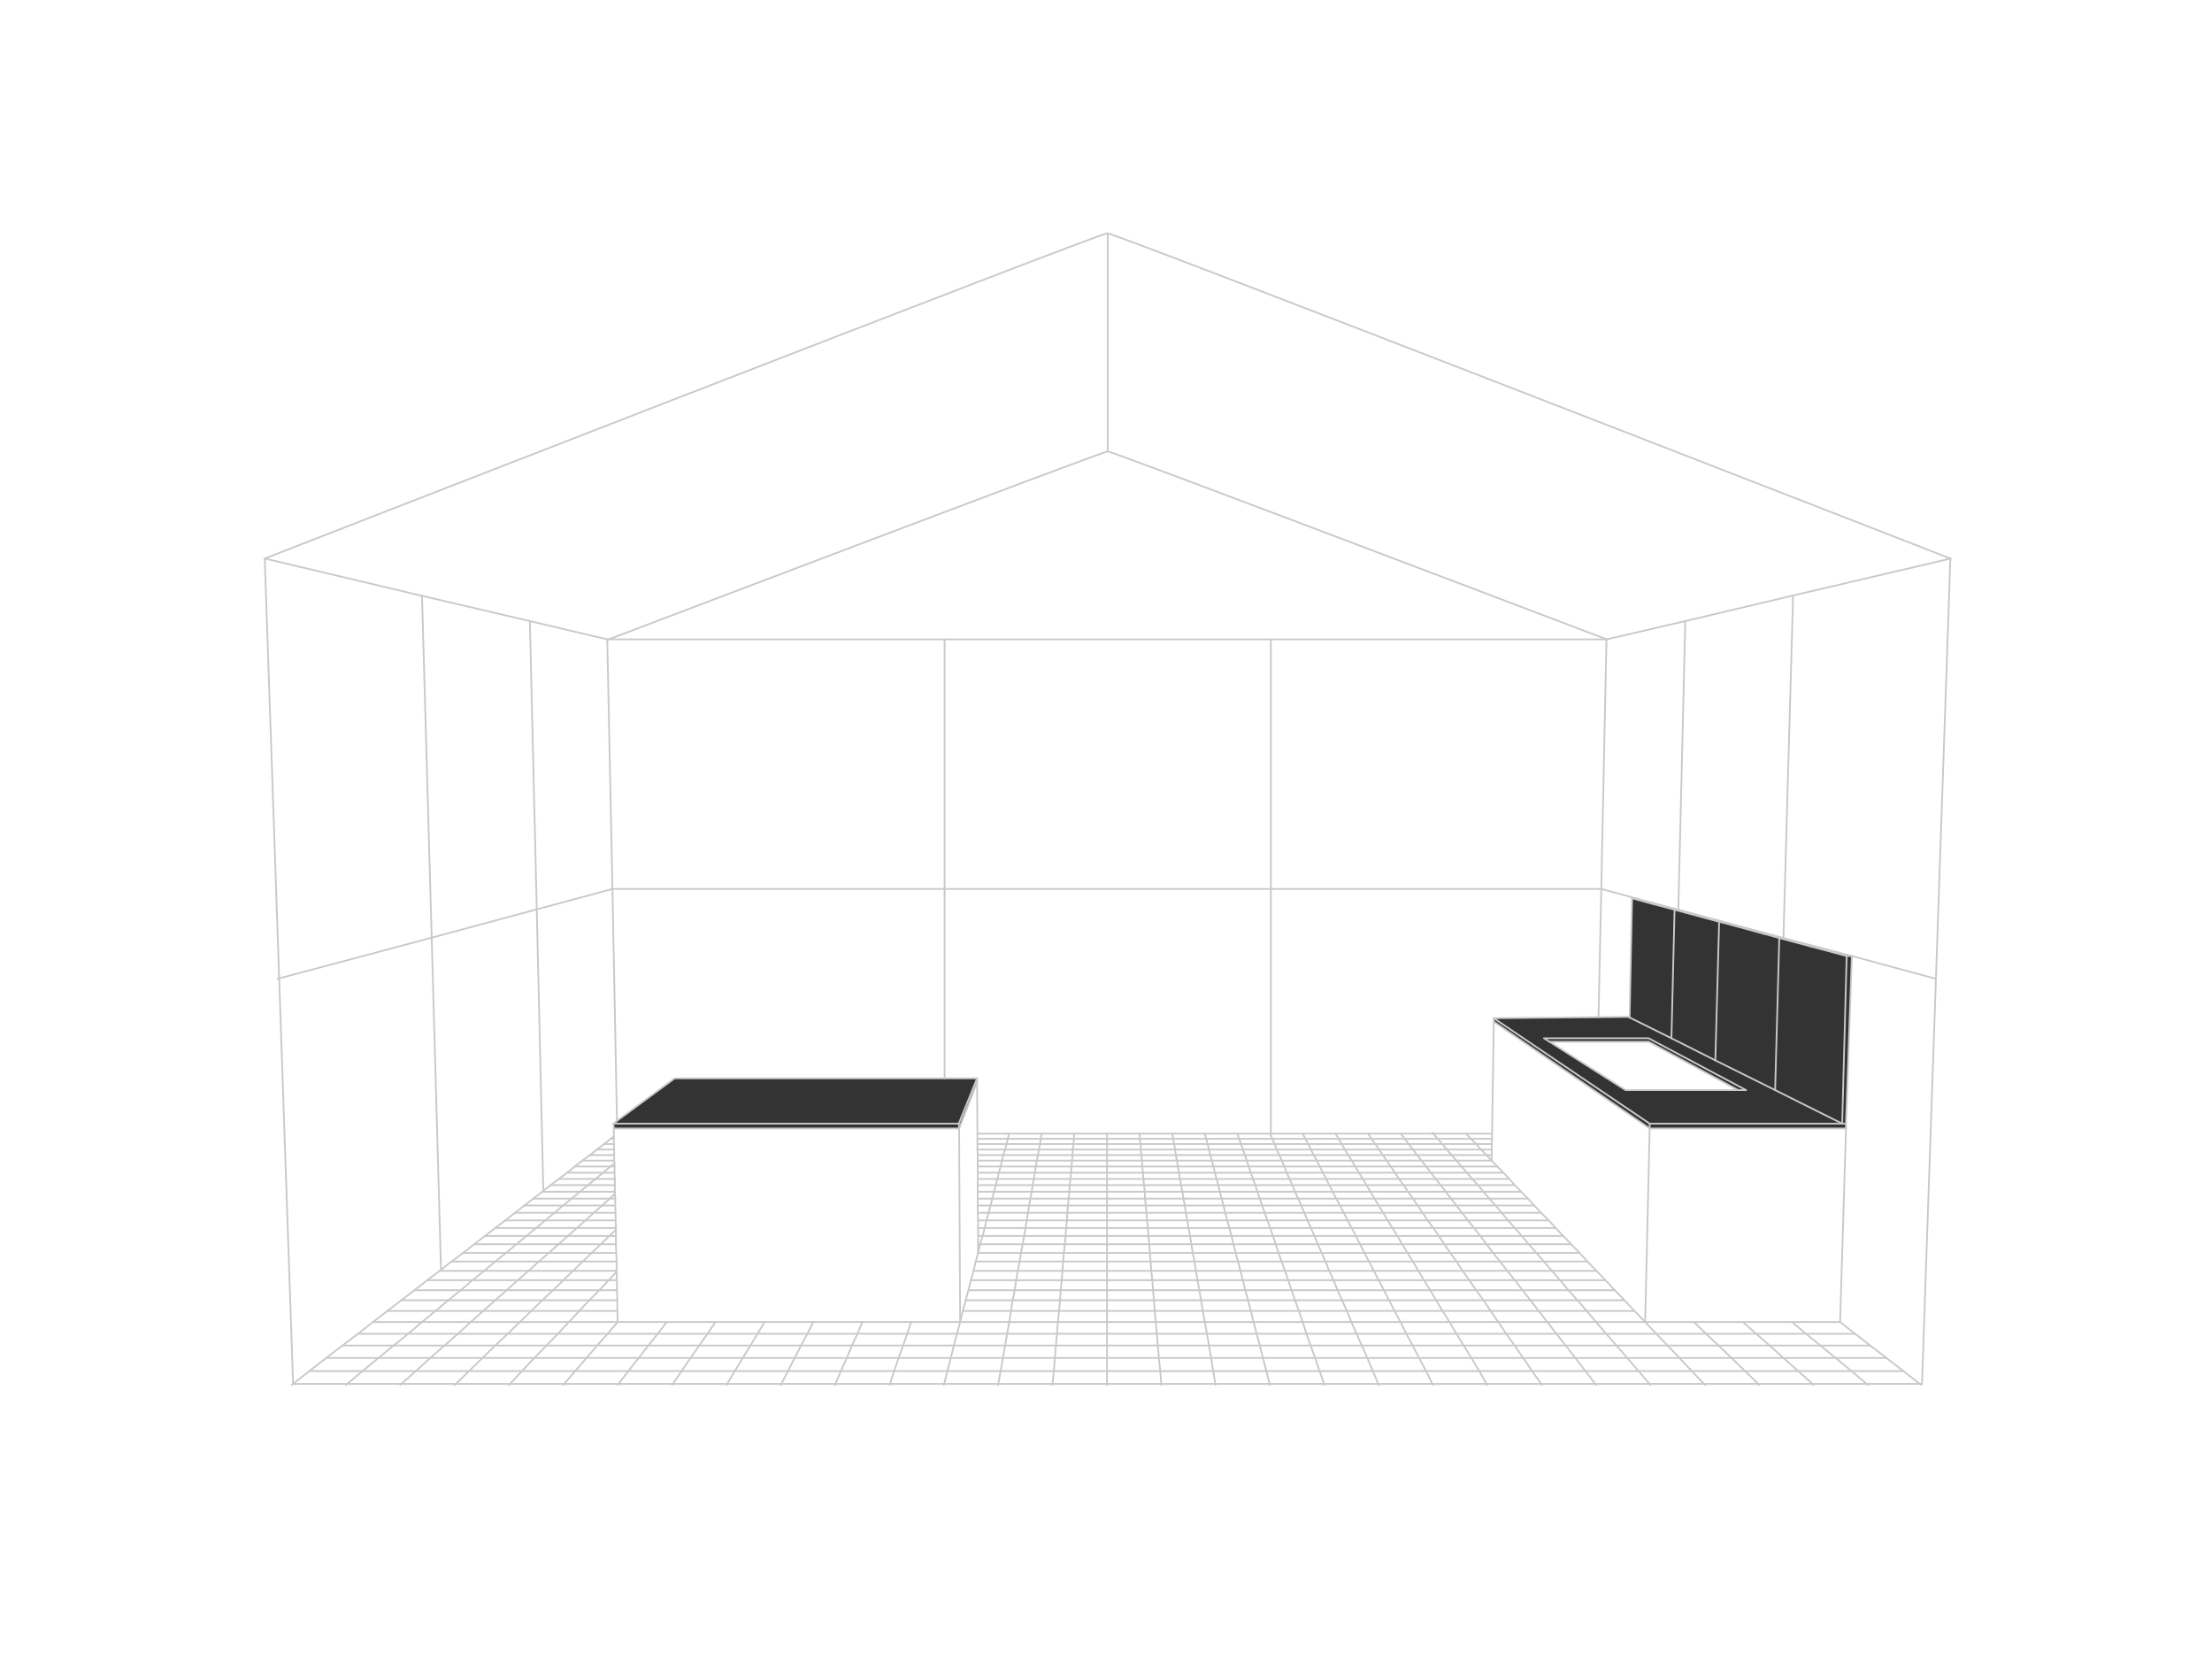 <?xml version="1.0" encoding="utf-8"?>
<!-- Generator: Adobe Illustrator 20.1.0, SVG Export Plug-In . SVG Version: 6.00 Build 0)  -->
<svg version="1.1" id="Livello_1" xmlns="http://www.w3.org/2000/svg" xmlns:xlink="http://www.w3.org/1999/xlink" x="0px" y="0px"
	 viewBox="0 0 640 480" style="enable-background:new 0 0 640 480;" xml:space="preserve">
<style type="text/css">
	.st0{fill:none;stroke:#C9C9C9;stroke-width:0.5;stroke-linecap:round;stroke-linejoin:round;}
	.st1{fill:#333333;}
</style>
<g id="_x30_0tetto">
	<path class="st0" d="M76.6,161.6l8.2,238.8h471.3l8.2-238.8c0,0-241.4-94.1-243.9-94.1C318,67.5,76.6,161.6,76.6,161.6z"/>
	<path class="st0" d="M464.9,185c0,0-143-54.4-144.4-54.4S176.1,185,176.1,185"/>
	<line class="st0" x1="320.5" y1="130.5" x2="320.5" y2="67.5"/>
</g>
<g id="_x30_7">
	<g id="XMLID_15_">
		<g>
			<polygon class="st1" points="535.8,276.6 534.1,325.1 534.1,325.1 533,325.1 534.3,276.6 			"/>
			<polygon class="st1" points="534.3,276.6 533,325.1 513.6,315.4 514.8,271.4 524.1,273.9 			"/>
			<polygon class="st1" points="534.1,325.1 534.1,326.5 477.3,326.5 477.3,325.1 533,325.1 			"/>
			<path class="st1" d="M533,325.1h-55.7l-45.1-30.5l0,0l30.3-0.3l8.6-0.1l0,0l0.3,0.2l12.1,6l12.8,6.4l17.3,8.6L533,325.1z
				 M502.9,315.4h2.4l-28.2-15h-30.4l1.6,1l22.1,13.9h32.5V315.4z"/>
			<polygon class="st1" points="514.8,271.4 513.6,315.4 496.3,306.8 497.4,266.7 497.4,266.7 498.3,266.9 510.4,270.2 			"/>
			<polygon class="st1" points="505.2,315.4 502.9,315.4 477,301.4 448.3,301.4 446.7,300.4 477,300.4 			"/>
			<polygon class="st1" points="497.4,266.7 496.3,306.8 483.6,300.4 484.5,263.2 487.8,264.1 			"/>
			<polygon class="st1" points="484.5,263.2 483.6,300.4 471.5,294.4 471.5,294.2 472.2,259.9 478.4,261.6 			"/>
			<polygon class="st1" points="477.3,325.1 477.3,326.5 432.2,295.6 432.2,294.6 432.2,294.6 432.2,294.6 			"/>
			<polygon class="st1" points="471.5,294.2 471.5,294.4 471.1,294.2 			"/>
			<polygon class="st1" points="282.7,312 282.7,313.2 277.5,326.5 277.4,325.1 			"/>
			<polygon class="st1" points="282.7,312 277.4,325.1 177.5,325.1 178.5,324.3 195.2,312 273.3,312 			"/>
			<polygon class="st1" points="277.4,325.1 277.5,326.5 177.6,326.5 177.5,325.1 			"/>
		</g>
		<g>
			<polyline class="st0" points="395.8,328 396.8,329.5 397.9,331 399,332.6 400.1,334.2 401.2,335.8 402.4,337.5 403.6,339.3 
				404.8,341.1 406.1,342.9 407.4,344.8 408.8,346.8 410.2,348.8 411.6,350.9 413.1,353.1 414.7,355.3 416.3,357.6 417.9,360 
				419.6,362.5 421.4,365 423.2,367.7 425.1,370.4 427.1,373.3 429.2,376.2 431.3,379.3 433.5,382.5 435.8,385.9 438.2,389.3 
				440.7,392.9 443.3,396.7 446.1,400.7 			"/>
			<polyline class="st0" points="476,382.5 479.2,385.9 482.5,389.3 485.9,392.9 489.5,396.7 493.3,400.7 			"/>
			<polyline class="st0" points="424.2,328 425.6,329.5 427.1,331 428.5,332.6 430.1,334.2 431.6,335.8 			"/>
			<polyline class="st0" points="518.5,382.5 522.5,385.9 526.7,389.3 531.1,392.9 535.7,396.7 540.4,400.7 			"/>
			<polyline class="st0" points="504.3,382.5 508.1,385.9 512,389.3 516,392.9 520.3,396.7 524.7,400.7 			"/>
			<polyline class="st0" points="386.4,328 387.3,329.5 388.2,331 389.1,332.6 390.1,334.2 391.1,335.8 392.1,337.5 393.2,339.3 
				394.3,341.1 395.4,342.9 396.5,344.8 397.7,346.8 398.9,348.8 400.2,350.9 401.5,353.1 402.9,355.3 404.3,357.6 405.7,360 
				407.2,362.5 408.8,365 410.4,367.7 412,370.4 413.8,373.3 415.5,376.2 417.4,379.3 419.4,382.5 421.4,385.9 423.5,389.3 
				425.7,392.9 428,396.7 430.3,400.7 			"/>
			<polyline class="st0" points="329.7,328 329.8,329.5 330,331 330.1,332.6 330.2,334.2 330.4,335.8 330.5,337.5 330.7,339.3 
				330.8,341.1 331,342.9 331.2,344.8 331.3,346.8 331.5,348.8 331.7,350.9 331.9,353.1 332.1,355.3 332.3,357.6 332.5,360 
				332.7,362.5 332.9,365 333.1,367.7 333.4,370.4 333.6,373.3 333.9,376.2 334.1,379.3 334.4,382.5 334.7,385.9 335,389.3 
				335.3,392.9 335.7,396.7 336,400.7 			"/>
			<polyline class="st0" points="405.3,328 406.4,329.5 407.6,331 408.8,332.6 410,334.2 411.3,335.8 412.6,337.5 414,339.3 
				415.4,341.1 416.8,342.9 418.3,344.8 419.8,346.8 421.4,348.8 423,350.9 424.7,353.1 426.5,355.3 428.3,357.6 430.1,360 
				432,362.5 434,365 436.1,367.7 438.3,370.4 440.5,373.3 442.8,376.2 445.2,379.3 447.7,382.5 450.3,385.9 453,389.3 455.8,392.9 
				458.7,396.7 461.8,400.7 			"/>
			<polyline class="st0" points="348.6,328 349,329.5 349.4,331 349.8,332.6 350.2,334.2 350.6,335.8 351.1,337.5 351.5,339.3 
				352,341.1 352.5,342.9 352.9,344.8 353.5,346.8 354,348.8 354.5,350.9 355.1,353.1 355.7,355.3 356.3,357.6 356.9,360 
				357.5,362.5 358.2,365 358.9,367.7 359.6,370.4 360.3,373.3 361.1,376.2 361.9,379.3 362.7,382.5 363.6,385.9 364.5,389.3 
				365.4,392.9 366.4,396.7 367.4,400.7 			"/>
			<polyline class="st0" points="490.1,382.5 493.6,385.9 497.2,389.3 501,392.9 504.9,396.7 509,400.7 			"/>
			<polyline class="st0" points="376.9,328 377.7,329.5 378.5,331 379.3,332.6 380.1,334.2 381,335.8 381.8,337.5 382.8,339.3 
				383.7,341.1 384.6,342.9 385.6,344.8 386.6,346.8 387.7,348.8 388.8,350.9 389.9,353.1 391.1,355.3 392.3,357.6 393.5,360 
				394.8,362.5 396.1,365 397.5,367.7 398.9,370.4 400.4,373.3 401.9,376.2 403.5,379.3 405.2,382.5 406.9,385.9 408.7,389.3 
				410.6,392.9 412.6,396.7 414.6,400.7 			"/>
			<polyline class="st0" points="358,328 358.5,329.5 359.1,331 359.6,332.6 360.2,334.2 360.7,335.8 361.3,337.5 361.9,339.3 
				362.5,341.1 363.2,342.9 363.8,344.8 364.5,346.8 365.2,348.8 365.9,350.9 366.7,353.1 367.5,355.3 368.3,357.6 369.1,360 
				369.9,362.5 370.8,365 371.8,367.7 372.7,370.4 373.7,373.3 374.7,376.2 375.8,379.3 376.9,382.5 378,385.9 379.2,389.3 
				380.5,392.9 381.8,396.7 383.2,400.7 			"/>
			<polyline class="st0" points="339.2,328 339.4,329.5 339.7,331 340,332.6 340.2,334.2 340.5,335.8 340.8,337.5 341.1,339.3 
				341.4,341.1 341.7,342.9 342.1,344.8 342.4,346.8 342.8,348.8 343.1,350.9 343.5,353.1 343.9,355.3 344.3,357.6 344.7,360 
				345.1,362.5 345.6,365 346,367.7 346.5,370.4 347,373.3 347.5,376.2 348,379.3 348.6,382.5 349.2,385.9 349.8,389.3 350.4,392.9 
				351,396.7 351.7,400.7 			"/>
			<polyline class="st0" points="464.8,185 487.6,179.7 518.8,172.3 564.4,161.6 			"/>
			<polyline class="st0" points="462.5,294.3 463.3,257.2 463.3,257.2 464.8,185 			"/>
			<line class="st0" x1="535.8" y1="276.6" x2="560.1" y2="283.2"/>
			<polyline class="st0" points="367.5,328 368.1,329.5 368.8,331 369.4,332.6 370.1,334.2 370.9,335.8 371.6,337.5 372.3,339.3 
				373.1,341.1 373.9,342.9 374.7,344.8 375.6,346.8 376.5,348.8 377.4,350.9 378.3,353.1 379.3,355.3 380.3,357.6 381.3,360 
				382.4,362.5 383.5,365 384.6,367.7 385.8,370.4 387,373.3 388.3,376.2 389.7,379.3 391,382.5 392.5,385.9 394,389.3 395.6,392.9 
				397.2,396.7 398.9,400.7 			"/>
			<polyline class="st0" points="320.3,328 320.3,329.5 320.3,331 320.3,332.6 320.3,334.2 320.3,335.8 320.3,337.5 320.3,339.3 
				320.3,341.1 320.3,342.9 320.3,344.8 320.3,346.8 320.3,348.8 320.3,350.9 320.3,353.1 320.3,355.3 320.3,357.6 320.3,360 
				320.3,362.5 320.3,365 320.3,367.7 320.3,370.4 320.3,373.3 320.3,376.2 320.3,379.3 320.3,382.5 320.3,385.9 320.3,389.3 
				320.3,392.9 320.3,396.7 320.3,400.7 			"/>
			<line class="st0" x1="485.6" y1="263.2" x2="487.6" y2="179.7"/>
			<line class="st0" x1="170.7" y1="334.2" x2="177.7" y2="334.2"/>
			<polyline class="st0" points="282.9,334.2 290.3,334.2 300.3,334.2 310.3,334.2 320.3,334.2 330.2,334.2 340.2,334.2 
				350.2,334.2 360.2,334.2 370.1,334.2 380.1,334.2 390.1,334.2 400.1,334.2 410,334.2 420,334.2 430.1,334.2 431.6,334.2 			"/>
			<line class="st0" x1="172.7" y1="332.6" x2="177.7" y2="332.6"/>
			<polyline class="st0" points="282.8,332.6 290.8,332.6 300.6,332.6 310.4,332.6 320.3,332.6 330.1,332.6 340,332.6 349.8,332.6 
				359.6,332.6 369.4,332.6 379.3,332.6 389.1,332.6 399,332.6 408.8,332.6 418.6,332.6 428.5,332.6 431.6,332.6 			"/>
			<polyline class="st0" points="282.9,337.5 289.5,337.5 299.7,337.5 310,337.5 320.3,337.5 330.5,337.5 340.8,337.5 351.1,337.5 
				361.3,337.5 371.6,337.5 381.8,337.5 392.1,337.5 402.4,337.5 412.6,337.5 422.9,337.5 433.2,337.5 			"/>
			<polyline class="st0" points="159.3,342.9 170.1,342.9 177.9,342.9 			"/>
			<polyline class="st0" points="282.9,342.9 288.1,342.9 298.8,342.9 309.5,342.9 320.3,342.9 331,342.9 341.7,342.9 352.5,342.9 
				363.2,342.9 373.9,342.9 384.6,342.9 395.4,342.9 406.1,342.9 416.8,342.9 427.6,342.9 438.3,342.9 			"/>
			<polyline class="st0" points="161.7,341.1 172.3,341.1 177.9,341.1 			"/>
			<polyline class="st0" points="282.9,341.1 288.6,341.1 299.1,341.1 309.7,341.1 320.3,341.1 330.8,341.1 341.4,341.1 352,341.1 
				362.5,341.1 373.1,341.1 383.7,341.1 394.3,341.1 404.8,341.1 415.4,341.1 426,341.1 436.5,341.1 			"/>
			<line class="st0" x1="174.8" y1="331" x2="177.6" y2="331"/>
			<polyline class="st0" points="282.8,331 291.2,331 300.9,331 310.6,331 320.3,331 330,331 339.7,331 349.4,331 359.1,331 
				368.8,331 378.5,331 388.2,331 397.9,331 407.6,331 417.3,331 427.1,331 431.6,331 			"/>
			<line class="st0" x1="176.7" y1="329.5" x2="177.6" y2="329.5"/>
			<polyline class="st0" points="282.8,329.5 291.6,329.5 301.1,329.5 310.7,329.5 320.3,329.5 329.8,329.5 339.4,329.5 349,329.5 
				358.5,329.5 368.1,329.5 377.7,329.5 387.3,329.5 396.8,329.5 406.4,329.5 416,329.5 425.6,329.5 431.7,329.5 			"/>
			<polyline class="st0" points="154.3,346.8 165.4,346.8 176.4,346.8 178,346.8 			"/>
			<polyline class="st0" points="282.9,346.8 287.1,346.8 298.1,346.8 309.2,346.8 320.3,346.8 331.3,346.8 342.4,346.8 
				353.5,346.8 364.5,346.8 375.6,346.8 386.6,346.8 397.7,346.8 408.8,346.8 419.8,346.8 430.9,346.8 442,346.8 			"/>
			<polyline class="st0" points="146.2,353.1 157.8,353.1 169.4,353.1 178.1,353.1 			"/>
			<polyline class="st0" points="283,353.1 285.4,353.1 297.1,353.1 308.7,353.1 320.3,353.1 331.9,353.1 343.5,353.1 355.1,353.1 
				366.7,353.1 378.3,353.1 389.9,353.1 401.5,353.1 413.1,353.1 424.7,353.1 436.3,353.1 447.9,353.1 			"/>
			<polyline class="st0" points="149,350.9 160.4,350.9 171.8,350.9 178.1,350.9 			"/>
			<polyline class="st0" points="282.9,350.9 286,350.9 297.4,350.9 308.8,350.9 320.3,350.9 331.7,350.9 343.1,350.9 354.5,350.9 
				365.9,350.9 377.4,350.9 388.8,350.9 400.2,350.9 411.6,350.9 423,350.9 434.5,350.9 445.9,350.9 			"/>
			<polyline class="st0" points="164.1,339.3 174.5,339.3 177.8,339.3 			"/>
			<polyline class="st0" points="282.9,339.3 289,339.3 299.4,339.3 309.9,339.3 320.3,339.3 330.7,339.3 341.1,339.3 351.5,339.3 
				361.9,339.3 372.3,339.3 382.8,339.3 393.2,339.3 403.6,339.3 414,339.3 424.4,339.3 434.8,339.3 			"/>
			<polyline class="st0" points="166.3,337.5 176.6,337.5 177.8,337.5 			"/>
			<polyline class="st0" points="283,360 283.6,360 295.9,360 308.1,360 320.3,360 332.5,360 344.7,360 356.9,360 369.1,360 
				381.3,360 393.5,360 405.7,360 417.9,360 430.1,360 442.3,360 454.5,360 			"/>
			<polyline class="st0" points="140.3,357.6 152.3,357.6 164.3,357.6 176.3,357.6 178.2,357.6 			"/>
			<polyline class="st0" points="283,357.6 284.3,357.6 296.3,357.6 308.3,357.6 320.3,357.6 332.3,357.6 344.3,357.6 356.3,357.6 
				368.3,357.6 380.3,357.6 392.3,357.6 404.3,357.6 416.3,357.6 428.3,357.6 440.3,357.6 452.3,357.6 			"/>
			<polyline class="st0" points="130.7,365 143.3,365 155.9,365 168.6,365 178.3,365 			"/>
			<polyline class="st0" points="282.3,365 295,365 307.6,365 320.3,365 332.9,365 345.6,365 358.2,365 370.8,365 383.5,365 
				396.1,365 408.8,365 421.4,365 434,365 446.7,365 459.3,365 			"/>
			<polyline class="st0" points="134,362.5 146.4,362.5 158.8,362.5 171.2,362.5 178.3,362.5 			"/>
			<polyline class="st0" points="283,362.5 295.4,362.5 307.8,362.5 320.3,362.5 332.7,362.5 345.1,362.5 357.5,362.5 369.9,362.5 
				382.4,362.5 394.8,362.5 407.2,362.5 419.6,362.5 432,362.5 444.5,362.5 456.9,362.5 			"/>
			<polyline class="st0" points="151.7,348.8 162.9,348.8 174.2,348.8 178,348.8 			"/>
			<polyline class="st0" points="282.9,348.8 286.6,348.8 297.8,348.8 309,348.8 320.3,348.8 331.5,348.8 342.8,348.8 354,348.8 
				365.2,348.8 376.5,348.8 387.7,348.8 398.9,348.8 410.2,348.8 421.4,348.8 432.7,348.8 443.9,348.8 			"/>
			<polyline class="st0" points="279.4,376.2 293,376.2 306.7,376.2 320.3,376.2 333.9,376.2 347.5,376.2 361.1,376.2 374.7,376.2 
				388.3,376.2 401.9,376.2 415.5,376.2 429.2,376.2 442.8,376.2 456.4,376.2 470,376.2 			"/>
			<polyline class="st0" points="137.2,360 149.4,360 161.6,360 173.8,360 178.2,360 			"/>
			<polyline class="st0" points="178.2,355.8 176.3,357.6 173.8,360 171.2,362.5 168.6,365 165.8,367.7 163,370.4 160,373.3 
				156.9,376.2 153.7,379.3 150.4,382.5 146.9,385.9 143.3,389.3 139.6,392.9 135.7,396.7 131.6,400.7 			"/>
			<polyline class="st0" points="177.8,336.6 176.6,337.5 174.5,339.3 172.3,341.1 170.1,342.9 167.8,344.8 165.4,346.8 
				162.9,348.8 160.4,350.9 157.8,353.1 155.1,355.3 152.3,357.6 149.4,360 146.4,362.5 143.3,365 140.1,367.7 136.7,370.4 
				133.3,373.3 129.7,376.2 126,379.3 122.1,382.5 118.1,385.9 113.9,389.3 109.5,392.9 104.9,396.7 100.1,400.7 			"/>
			<polyline class="st0" points="310.8,328 310.7,329.5 310.6,331 310.4,332.6 310.3,334.2 310.2,335.8 310,337.5 309.9,339.3 
				309.7,341.1 309.5,342.9 309.4,344.8 309.2,346.8 309,348.8 308.8,350.9 308.7,353.1 308.5,355.3 308.3,357.6 308.1,360 
				307.8,362.5 307.6,365 307.4,367.7 307.2,370.4 306.9,373.3 306.7,376.2 306.4,379.3 306.1,382.5 305.8,385.9 305.5,389.3 
				305.2,392.9 304.9,396.7 304.5,400.7 			"/>
			<polyline class="st0" points="291.9,328 291.6,329.5 291.2,331 290.8,332.6 290.3,334.2 289.9,335.8 289.5,337.5 289,339.3 
				288.6,341.1 288.1,342.9 287.6,344.8 287.1,346.8 286.6,348.8 286,350.9 285.4,353.1 284.9,355.3 284.3,357.6 283.6,360 
				283,362.5 			"/>
			<polyline class="st0" points="277.8,382.5 276.9,385.9 276,389.3 275.1,392.9 274.1,396.7 273.1,400.7 			"/>
			<polyline class="st0" points="301.4,328 301.1,329.5 300.9,331 300.6,332.6 300.3,334.2 300,335.8 299.7,337.5 299.4,339.3 
				299.1,341.1 298.8,342.9 298.5,344.8 298.1,346.8 297.8,348.8 297.4,350.9 297.1,353.1 296.7,355.3 296.3,357.6 295.9,360 
				295.4,362.5 295,365 294.5,367.7 294,370.4 293.6,373.3 293,376.2 292.5,379.3 292,382.5 291.4,385.9 290.8,389.3 290.2,392.9 
				289.5,396.7 288.8,400.7 			"/>
			<polyline class="st0" points="192.9,382.5 190.3,385.9 187.6,389.3 184.8,392.9 181.8,396.7 178.7,400.7 			"/>
			<polyline class="st0" points="207,382.5 204.7,385.9 202.3,389.3 199.8,392.9 197.2,396.7 194.5,400.7 			"/>
			<polyline class="st0" points="221.2,382.5 219.2,385.9 217.1,389.3 214.9,392.9 212.6,396.7 210.2,400.7 			"/>
			<polyline class="st0" points="235.3,382.5 233.6,385.9 231.8,389.3 229.9,392.9 228,396.7 225.9,400.7 			"/>
			<polyline class="st0" points="178.4,368 176.1,370.4 173.4,373.3 170.5,376.2 167.6,379.3 164.6,382.5 161.4,385.9 158.1,389.3 
				154.6,392.9 151,396.7 147.3,400.7 			"/>
			<polyline class="st0" points="177.9,345.4 176.4,346.8 174.2,348.8 171.8,350.9 169.4,353.1 166.9,355.3 164.3,357.6 161.6,360 
				158.8,362.5 155.9,365 152.9,367.7 149.8,370.4 146.6,373.3 143.3,376.2 139.8,379.3 136.2,382.5 132.5,385.9 128.6,389.3 
				124.5,392.9 120.3,396.7 115.8,400.7 			"/>
			<polyline class="st0" points="89.5,396.7 104.9,396.7 120.3,396.7 135.7,396.7 151,396.7 166.4,396.7 181.8,396.7 197.2,396.7 
				212.6,396.7 228,396.7 243.3,396.7 258.7,396.7 274.1,396.7 289.5,396.7 304.9,396.7 320.3,396.7 335.7,396.7 351,396.7 
				366.4,396.7 381.8,396.7 397.2,396.7 412.6,396.7 428,396.7 443.3,396.7 458.7,396.7 474.1,396.7 489.5,396.7 504.9,396.7 
				520.3,396.7 535.7,396.7 550.7,396.7 			"/>
			<polyline class="st0" points="99.1,389.3 113.9,389.3 128.6,389.3 143.3,389.3 158.1,389.3 172.8,389.3 187.6,389.3 202.3,389.3 
				217.1,389.3 231.8,389.3 246.5,389.3 261.3,389.3 276,389.3 290.8,389.3 305.5,389.3 320.3,389.3 335,389.3 349.8,389.3 
				364.5,389.3 379.2,389.3 394,389.3 408.7,389.3 423.5,389.3 438.2,389.3 453,389.3 467.7,389.3 482.5,389.3 497.2,389.3 
				512,389.3 526.7,389.3 541.1,389.3 			"/>
			<polyline class="st0" points="103.6,385.9 118.1,385.9 132.5,385.9 146.9,385.9 161.4,385.9 175.8,385.9 190.3,385.9 
				204.7,385.9 219.2,385.9 233.6,385.9 248.1,385.9 262.5,385.9 276.9,385.9 291.4,385.9 305.8,385.9 320.3,385.9 334.7,385.9 
				349.2,385.9 363.6,385.9 378,385.9 392.5,385.9 406.9,385.9 421.4,385.9 435.8,385.9 450.3,385.9 464.7,385.9 479.2,385.9 
				493.6,385.9 508.1,385.9 522.5,385.9 536.7,385.9 			"/>
			<polyline class="st0" points="119.9,373.3 133.3,373.3 146.6,373.3 160,373.3 173.4,373.3 178.5,373.3 			"/>
			<polyline class="st0" points="263.6,382.5 262.5,385.9 261.3,389.3 260,392.9 258.7,396.7 257.4,400.7 			"/>
			<polyline class="st0" points="116.1,376.2 129.7,376.2 143.3,376.2 156.9,376.2 170.5,376.2 178.6,376.2 			"/>
			<polyline class="st0" points="278.6,379.3 292.5,379.3 306.4,379.3 320.3,379.3 334.1,379.3 348,379.3 361.9,379.3 375.8,379.3 
				389.7,379.3 403.5,379.3 417.4,379.3 431.3,379.3 445.2,379.3 459.1,379.3 472.9,379.3 			"/>
			<polyline class="st0" points="94.4,392.9 109.5,392.9 124.5,392.9 139.6,392.9 154.6,392.9 169.7,392.9 184.8,392.9 199.8,392.9 
				214.9,392.9 229.9,392.9 245,392.9 260,392.9 275.1,392.9 290.2,392.9 305.2,392.9 320.3,392.9 335.3,392.9 350.4,392.9 
				365.4,392.9 380.5,392.9 395.6,392.9 410.6,392.9 425.7,392.9 440.7,392.9 455.8,392.9 470.8,392.9 485.9,392.9 501,392.9 
				516,392.9 531.1,392.9 545.8,392.9 			"/>
			<polyline class="st0" points="280.9,370.4 294,370.4 307.2,370.4 320.3,370.4 333.4,370.4 346.5,370.4 359.6,370.4 372.7,370.4 
				385.8,370.4 398.9,370.4 412,370.4 425.1,370.4 438.3,370.4 451.4,370.4 464.5,370.4 			"/>
			<polyline class="st0" points="112.1,379.3 126,379.3 139.8,379.3 153.7,379.3 167.6,379.3 178.6,379.3 			"/>
			<polyline class="st0" points="123.6,370.4 136.7,370.4 149.8,370.4 163,370.4 176.1,370.4 178.5,370.4 			"/>
			<polyline class="st0" points="280.2,373.3 293.6,373.3 306.9,373.3 320.3,373.3 333.6,373.3 347,373.3 360.3,373.3 373.7,373.3 
				387,373.3 400.4,373.3 413.8,373.3 427.1,373.3 440.5,373.3 453.8,373.3 467.2,373.3 			"/>
			<polyline class="st0" points="76.6,161.6 122.1,172.4 153.3,179.7 175.7,185 			"/>
			<polyline class="st0" points="177.2,257.2 177.2,257.2 175.7,185 			"/>
			<polyline class="st0" points="282.8,328 291.9,328 301.4,328 310.8,328 320.3,328 329.7,328 339.2,328 348.6,328 358,328 
				367.5,328 367.7,328 376.9,328 386.4,328 395.8,328 405.3,328 414.7,328 424.2,328 431.7,328 			"/>
			<polyline class="st0" points="112.1,379.3 107.9,382.5 103.6,385.9 99.1,389.3 94.4,392.9 89.5,396.7 84.4,400.7 			"/>
			<line class="st0" x1="112.1" y1="379.3" x2="112.1" y2="379.3"/>
			<polyline class="st0" points="130.6,365 127.6,367.4 127.2,367.7 123.6,370.4 119.9,373.3 116.1,376.2 112.1,379.3 			"/>
			<line class="st0" x1="130.7" y1="365" x2="130.6" y2="365"/>
			<line class="st0" x1="134" y1="362.5" x2="130.7" y2="365"/>
			<line class="st0" x1="134" y1="362.5" x2="134" y2="362.5"/>
			<polyline class="st0" points="140.3,357.6 137.2,360 134,362.5 			"/>
			<line class="st0" x1="140.3" y1="357.6" x2="140.3" y2="357.6"/>
			<polyline class="st0" points="146.2,353.1 143.3,355.3 140.3,357.6 			"/>
			<line class="st0" x1="146.2" y1="353.1" x2="146.2" y2="353.1"/>
			<polyline class="st0" points="154.3,346.8 151.7,348.8 149,350.9 146.2,353.1 			"/>
			<line class="st0" x1="154.3" y1="346.8" x2="154.3" y2="346.8"/>
			<polyline class="st0" points="159.3,342.9 157.2,344.5 156.9,344.8 154.3,346.8 			"/>
			<line class="st0" x1="159.3" y1="342.9" x2="159.3" y2="342.9"/>
			<polyline class="st0" points="170.7,334.2 168.5,335.8 166.3,337.5 164.1,339.3 161.7,341.1 159.3,342.9 			"/>
			<line class="st0" x1="170.7" y1="334.2" x2="170.7" y2="334.2"/>
			<polyline class="st0" points="174.8,331 172.7,332.6 170.7,334.2 			"/>
			<line class="st0" x1="174.8" y1="331" x2="174.8" y2="331"/>
			<line class="st0" x1="176.7" y1="329.5" x2="174.8" y2="331"/>
			<line class="st0" x1="176.7" y1="329.5" x2="176.7" y2="329.5"/>
			<line class="st0" x1="177.6" y1="328.8" x2="176.7" y2="329.5"/>
			<polyline class="st0" points="175.7,185 273.3,185 367.7,185 464.8,185 			"/>
			<polyline class="st0" points="283,355.3 284.9,355.3 296.7,355.3 308.5,355.3 320.3,355.3 332.1,355.3 343.9,355.3 355.7,355.3 
				367.5,355.3 379.3,355.3 391.1,355.3 402.9,355.3 414.7,355.3 426.5,355.3 438.3,355.3 450.1,355.3 			"/>
			<polyline class="st0" points="143.3,355.3 143.3,355.3 155.1,355.3 166.9,355.3 178.2,355.3 			"/>
			<polyline class="st0" points="282.9,344.8 287.6,344.8 298.5,344.8 309.4,344.8 320.3,344.8 331.2,344.8 342.1,344.8 
				352.9,344.8 363.8,344.8 374.7,344.8 385.6,344.8 396.5,344.8 407.4,344.8 418.3,344.8 429.2,344.8 440.1,344.8 			"/>
			<polyline class="st0" points="156.9,344.8 167.8,344.8 177.9,344.8 			"/>
			<polyline class="st0" points="282.9,335.8 289.9,335.8 300,335.8 310.2,335.8 320.3,335.8 330.4,335.8 340.5,335.8 350.6,335.8 
				360.7,335.8 370.9,335.8 381,335.8 391.1,335.8 401.2,335.8 411.3,335.8 421.4,335.8 431.6,335.8 			"/>
			<line class="st0" x1="168.5" y1="335.8" x2="177.7" y2="335.8"/>
			<polyline class="st0" points="249.5,382.5 248.1,385.9 246.5,389.3 245,392.9 243.3,396.7 241.6,400.7 			"/>
			<polyline class="st0" points="178.7,382.5 175.8,385.9 172.8,389.3 169.7,392.9 166.4,396.7 163,400.7 			"/>
			<polyline class="st0" points="281.7,367.7 294.5,367.7 307.4,367.7 320.3,367.7 333.1,367.7 346,367.7 358.9,367.7 371.8,367.7 
				384.6,367.7 397.5,367.7 410.4,367.7 423.2,367.7 436.1,367.7 449,367.7 461.8,367.7 			"/>
			<polyline class="st0" points="277.8,382.5 292,382.5 306.1,382.5 320.3,382.5 334.4,382.5 348.6,382.5 362.7,382.5 376.9,382.5 
				391,382.5 405.2,382.5 419.4,382.5 433.5,382.5 447.7,382.5 461.8,382.5 476,382.5 			"/>
			<polyline class="st0" points="107.9,382.5 122.1,382.5 136.2,382.5 150.4,382.5 164.6,382.5 178.7,382.5 			"/>
			<polyline class="st0" points="127.2,367.7 140.1,367.7 152.9,367.7 165.8,367.7 178.4,367.7 			"/>
			<polyline class="st0" points="80.3,283.2 124.9,271.3 155.3,263.1 177.2,257.2 			"/>
			<polyline class="st0" points="178.7,382.5 178.6,379.3 178.6,376.2 178.5,373.3 178.5,370.4 178.4,368 178.4,367.7 178.4,365 
				178.3,362.5 178.2,360 178.2,357.6 178.2,355.8 178.2,355.3 178.1,353.1 178.1,350.9 178,348.8 178,346.8 177.9,345.4 
				177.9,344.8 177.9,342.9 177.9,341.1 177.8,339.3 177.8,337.5 177.8,336.6 177.7,335.8 177.7,334.2 177.7,332.6 177.6,331 
				177.6,329.5 177.6,328.8 177.6,326.5 			"/>
			<polyline class="st0" points="195.2,312 178.5,324.3 177.5,325.1 			"/>
			<line class="st0" x1="282.7" y1="313.2" x2="282.7" y2="312"/>
			<polyline class="st0" points="282.7,312 273.3,312 195.2,312 			"/>
			<line class="st0" x1="277.5" y1="326.5" x2="277.4" y2="325.1"/>
			<line class="st0" x1="277.4" y1="325.1" x2="282.7" y2="312"/>
			<line class="st0" x1="177.6" y1="326.5" x2="177.5" y2="325.1"/>
			<line class="st0" x1="177.5" y1="325.1" x2="277.4" y2="325.1"/>
			<polyline class="st0" points="283,362.5 283,360 283,357.6 283,355.3 283,353.1 282.9,350.9 282.9,348.8 282.9,346.8 
				282.9,344.8 282.9,342.9 282.9,341.1 282.9,339.3 282.9,337.5 282.9,335.8 282.9,334.2 282.8,332.6 282.8,331 282.8,329.5 
				282.8,328 282.7,313.2 			"/>
			<line class="st0" x1="277.8" y1="382.5" x2="277.5" y2="326.5"/>
			<line class="st0" x1="177.9" y1="292.8" x2="177.2" y2="257.2"/>
			<line class="st0" x1="178.5" y1="324.3" x2="177.9" y2="292.8"/>
			<line class="st0" x1="177.6" y1="326.5" x2="277.5" y2="326.5"/>
			<line class="st0" x1="277.5" y1="326.5" x2="282.7" y2="313.2"/>
			<polyline class="st0" points="178.7,382.5 192.9,382.5 207,382.5 221.2,382.5 235.3,382.5 249.5,382.5 263.6,382.5 277.8,382.5 
				278.6,379.3 279.4,376.2 280.2,373.3 280.9,370.4 281.7,367.7 282.3,365 283,362.5 			"/>
			<line class="st0" x1="516" y1="271.4" x2="518.8" y2="172.3"/>
			<polyline class="st0" points="414.4,327.7 414.7,328 416,329.5 417.3,331 418.6,332.6 420,334.2 421.4,335.8 422.9,337.5 
				424.4,339.3 426,341.1 427.6,342.9 429.2,344.8 430.9,346.8 432.7,348.8 434.5,350.9 436.3,353.1 438.3,355.3 440.3,357.6 
				442.3,360 444.5,362.5 446.7,365 449,367.7 451.4,370.4 453.8,373.3 456.4,376.2 459.1,379.3 461.8,382.5 464.7,385.9 
				467.7,389.3 470.8,392.9 474.1,396.7 477.5,400.7 			"/>
			<polyline class="st0" points="471.5,294.4 471.5,294.2 472.2,259.9 			"/>
			<line class="st0" x1="497.4" y1="266.7" x2="498.3" y2="266.9"/>
			<line class="st0" x1="487.8" y1="264.1" x2="497.4" y2="266.7"/>
			<line class="st0" x1="483.6" y1="300.4" x2="484.5" y2="263.2"/>
			<line class="st0" x1="472.2" y1="259.9" x2="473.2" y2="259.9"/>
			<line class="st0" x1="472.2" y1="259.9" x2="478.4" y2="261.6"/>
			<polyline class="st0" points="478.4,261.6 484.5,263.2 487.8,264.1 			"/>
			<line class="st0" x1="471.1" y1="294.2" x2="471.5" y2="294.2"/>
			<polyline class="st0" points="432.2,294.6 432.2,294.6 462.5,294.3 471.1,294.2 			"/>
			<polyline class="st0" points="471.1,294.2 471.1,294.2 471.5,294.4 483.6,300.4 496.3,306.8 513.6,315.4 533,325.1 			"/>
			<polyline class="st0" points="534.1,325.1 533,325.1 477.3,325.1 			"/>
			<line class="st0" x1="477.3" y1="325.1" x2="432.2" y2="294.6"/>
			<polyline class="st0" points="498.6,266.7 497.4,266.7 497.4,266.7 			"/>
			<line class="st0" x1="498.3" y1="266.9" x2="510.4" y2="270.2"/>
			<line class="st0" x1="496.3" y1="306.8" x2="497.4" y2="266.7"/>
			<polyline class="st0" points="532.4,382.5 536.7,385.9 537.8,386.7 			"/>
			<line class="st0" x1="524.1" y1="273.9" x2="534.3" y2="276.6"/>
			<polyline class="st0" points="510.4,270.2 514.8,271.4 524.1,273.9 			"/>
			<line class="st0" x1="516" y1="271.4" x2="514.8" y2="271.4"/>
			<polyline class="st0" points="513.6,315.4 514.8,271.4 514.8,271.4 			"/>
			<line class="st0" x1="533" y1="325.1" x2="534.3" y2="276.6"/>
			<polyline class="st0" points="534.1,326.5 534.1,325.1 535.8,276.6 			"/>
			<polyline class="st0" points="537.8,386.7 541.1,389.3 545.8,392.9 550.7,396.7 555.8,400.7 			"/>
			<polyline class="st0" points="431.6,335.8 431.6,335.8 431.6,334.2 431.6,332.6 431.6,331 431.7,329.5 431.7,328 432.2,295.7 			
				"/>
			<line class="st0" x1="476" y1="382.5" x2="477.3" y2="326.5"/>
			<line class="st0" x1="532.4" y1="382.5" x2="534.1" y2="326.5"/>
			<line class="st0" x1="477.3" y1="326.5" x2="477.3" y2="325.1"/>
			<polyline class="st0" points="432.2,295.7 432.2,295.6 432.2,294.6 			"/>
			<line class="st0" x1="477.3" y1="326.5" x2="432.2" y2="295.6"/>
			<line class="st0" x1="534.1" y1="326.5" x2="477.3" y2="326.5"/>
			<polyline class="st0" points="431.6,335.8 433.2,337.5 434.9,339.2 436.6,341 438.3,342.9 440.1,344.8 442,346.7 443.9,348.8 
				445.9,350.9 448,353 450.1,355.3 452.3,357.6 454.6,360 456.9,362.4 459.3,365 461.9,367.7 464.5,370.4 467.2,373.3 470,376.2 
				472.9,379.3 476,382.5 490.1,382.5 504.3,382.5 518.5,382.5 532.4,382.5 			"/>
			<polyline class="st0" points="485.6,263.2 485.6,263.2 484.5,263.2 			"/>
			<line class="st0" x1="534.3" y1="276.6" x2="535.8" y2="276.6"/>
			<polygon class="st0" points="502.9,315.4 470.3,315.4 448.3,301.4 446.7,300.4 477,300.4 505.2,315.4 			"/>
			<polyline class="st0" points="448.3,301.4 477,301.4 502.9,315.4 			"/>
			<polyline class="st0" points="157.2,344.6 157.2,344.5 155.3,263.1 153.3,179.7 153.3,179.6 			"/>
			<polyline class="st0" points="127.6,367.5 127.6,367.4 124.9,271.3 122.1,172.4 122.1,172.3 			"/>
			<polyline class="st0" points="177.5,257.2 273.3,257.2 367.7,257.2 463.3,257.2 463.5,257.2 			"/>
			<polyline class="st0" points="273.3,312 273.3,257.2 273.3,185 273.3,185 			"/>
			<polyline class="st0" points="367.7,327.9 367.7,257.2 367.7,185 367.7,185 			"/>
			<polyline class="st0" points="473.2,259.9 485.6,263.2 498.6,266.7 516,271.4 516,271.4 535.8,276.6 			"/>
			<line class="st0" x1="473.2" y1="259.9" x2="463.3" y2="257.2"/>
		</g>
	</g>
</g>
</svg>
